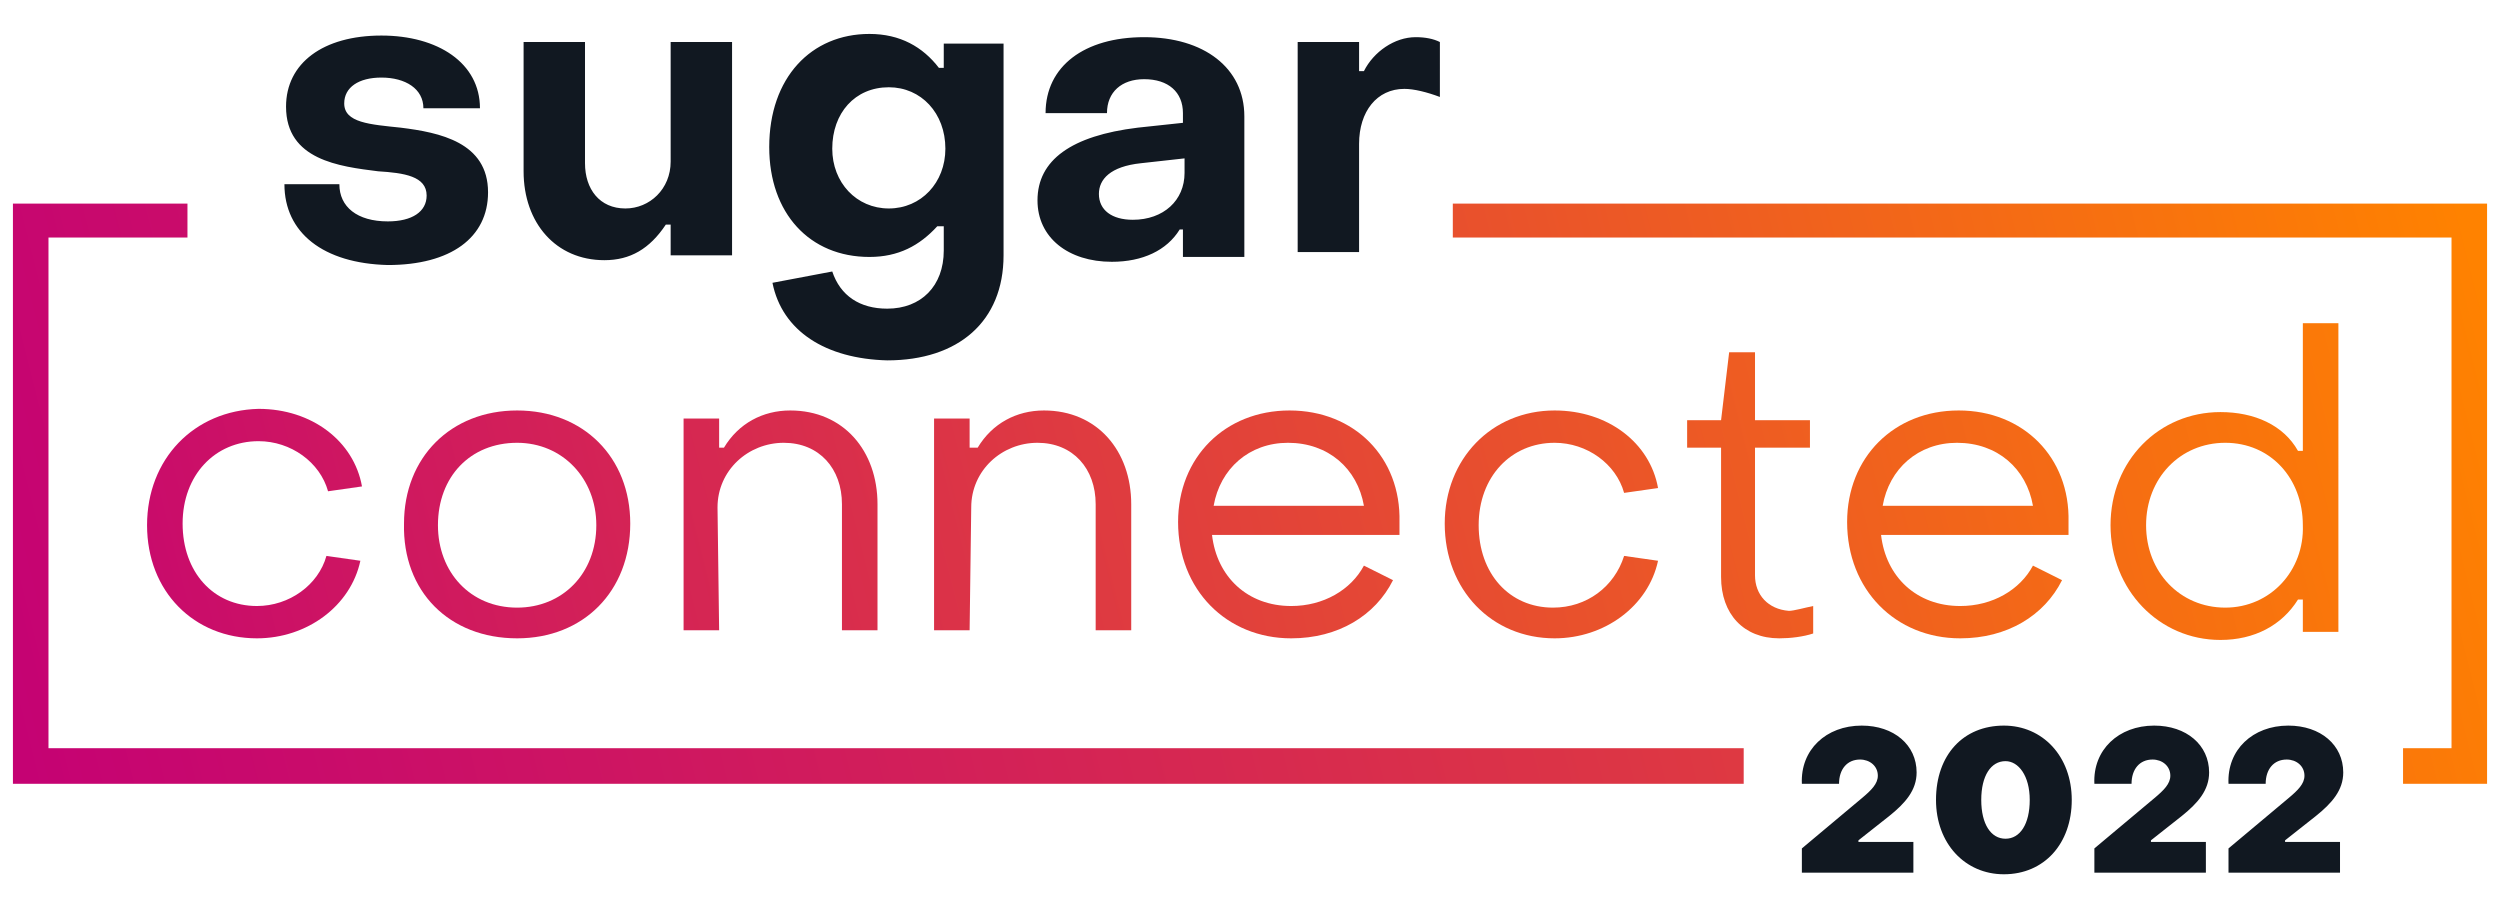 <svg version="1.1" id="Layer_1" xmlns="http://www.w3.org/2000/svg" x="0" y="0" viewBox="0 0 154.7 56.2" xml:space="preserve"><linearGradient id="SVGID_1_" gradientUnits="userSpaceOnUse" x1="-3.981" y1="20.54" x2="149.015" y2="59.053" gradientTransform="matrix(1 0 0 -1 0 58)"><stop offset="0" stop-color="#c40075"/><stop offset="1" stop-color="#ff8200"/></linearGradient><path d="M9.1 32.5c0 4.1 2.9 7 6.8 7 3.1 0 5.8-2 6.4-4.8l-2.1-.3c-.5 1.8-2.3 3.1-4.3 3.1-2.7 0-4.6-2.1-4.6-5.1 0-3 2-5.1 4.7-5.1 2 0 3.8 1.3 4.3 3.1l2.1-.3c-.5-2.8-3.1-4.8-6.4-4.8-4 .1-6.9 3.1-6.9 7.2z" fill="url(#SVGID_1_)"/><linearGradient id="SVGID_00000029746589736067985790000014172738302036167835_" gradientUnits="userSpaceOnUse" x1="-3.023" y1="16.733" x2="149.973" y2="55.246" gradientTransform="matrix(1 0 0 -1 0 58)"><stop offset="0" stop-color="#c40075"/><stop offset="1" stop-color="#ff8200"/></linearGradient><path d="M32 39.5c4.1 0 7-2.9 7-7.1 0-4.1-2.9-7-7-7s-7 2.9-7 7c-.1 4.2 2.8 7.1 7 7.1zm0-12.1c2.8 0 4.9 2.2 4.9 5.1 0 3-2.1 5.1-4.9 5.1-2.9 0-4.9-2.2-4.9-5.1 0-3 2-5.1 4.9-5.1z" fill="url(#SVGID_00000029746589736067985790000014172738302036167835_)"/><linearGradient id="SVGID_00000181074395580124588440000006677311590219223470_" gradientUnits="userSpaceOnUse" x1="-2.056" y1="12.892" x2="150.94" y2="51.405" gradientTransform="matrix(1 0 0 -1 0 58)"><stop offset="0" stop-color="#c40075"/><stop offset="1" stop-color="#ff8200"/></linearGradient><path d="M44.4 31.4c0-2.3 1.9-4 4.1-4 2.2 0 3.6 1.6 3.6 3.8V39h2.2v-7.8c0-3.3-2.1-5.8-5.4-5.8-1.7 0-3.2.8-4.1 2.3h-.3v-1.8h-2.2V39h2.2l-.1-7.6z" fill="url(#SVGID_00000181074395580124588440000006677311590219223470_)"/><linearGradient id="SVGID_00000029754845549954825320000003495706939175286914_" gradientUnits="userSpaceOnUse" x1="-1.123" y1="9.186" x2="151.873" y2="47.699" gradientTransform="matrix(1 0 0 -1 0 58)"><stop offset="0" stop-color="#c40075"/><stop offset="1" stop-color="#ff8200"/></linearGradient><path d="M60.1 31.4c0-2.3 1.9-4 4.1-4 2.2 0 3.6 1.6 3.6 3.8V39H70v-7.8c0-3.3-2.1-5.8-5.4-5.8-1.7 0-3.2.8-4.1 2.3H60v-1.8h-2.2V39H60l.1-7.6z" fill="url(#SVGID_00000029754845549954825320000003495706939175286914_)"/><linearGradient id="SVGID_00000027598691408620604920000001933406803325707659_" gradientUnits="userSpaceOnUse" x1="-.165" y1="5.379" x2="152.831" y2="43.892" gradientTransform="matrix(1 0 0 -1 0 58)"><stop offset="0" stop-color="#c40075"/><stop offset="1" stop-color="#ff8200"/></linearGradient><path d="M79.8 25.4c-4 0-6.9 2.9-6.9 6.9 0 4.2 3 7.2 7 7.2 2.9 0 5.2-1.4 6.3-3.6l-1.8-.9c-.8 1.5-2.5 2.5-4.5 2.5-2.7 0-4.6-1.8-4.9-4.4h11.6v-.8c.1-4-2.8-6.9-6.8-6.9zm-4.7 5.9c.4-2.3 2.2-3.9 4.6-3.9 2.5 0 4.3 1.6 4.7 3.9h-9.3z" fill="url(#SVGID_00000027598691408620604920000001933406803325707659_)"/><linearGradient id="SVGID_00000007402209922955751480000011293630290518835850_" gradientUnits="userSpaceOnUse" x1=".803" y1="1.533" x2="153.8" y2="40.046" gradientTransform="matrix(1 0 0 -1 0 58)"><stop offset="0" stop-color="#c40075"/><stop offset="1" stop-color="#ff8200"/></linearGradient><path d="M96.1 37.6c-2.7 0-4.6-2.1-4.6-5.1 0-3 2-5.1 4.7-5.1 2 0 3.8 1.3 4.3 3.1l2.1-.3c-.5-2.8-3.1-4.8-6.4-4.8-3.9 0-6.8 3-6.8 7 0 4.1 2.9 7.1 6.8 7.1 3.1 0 5.8-2 6.4-4.8l-2.1-.3c-.6 1.9-2.3 3.2-4.4 3.2z" fill="url(#SVGID_00000007402209922955751480000011293630290518835850_)"/><linearGradient id="SVGID_00000005958367370962581690000016072776897553503140_" gradientUnits="userSpaceOnUse" x1="1.127" y1=".247" x2="154.123" y2="38.76" gradientTransform="matrix(1 0 0 -1 0 58)"><stop offset="0" stop-color="#c40075"/><stop offset="1" stop-color="#ff8200"/></linearGradient><path d="M108.6 35.6v-7.9h3.4V26h-3.4v-4.2H107l-.5 4.2h-2.1v1.7h2.1v8c0 2.3 1.4 3.8 3.6 3.8.7 0 1.5-.1 2.1-.3v-1.7c-.5.1-1.2.3-1.5.3-1.3-.1-2.1-1-2.1-2.2z" fill="url(#SVGID_00000005958367370962581690000016072776897553503140_)"/><linearGradient id="SVGID_00000129187307007555804100000005688274051545806266_" gradientUnits="userSpaceOnUse" x1="2.301" y1="-4.419" x2="155.298" y2="34.094" gradientTransform="matrix(1 0 0 -1 0 58)"><stop offset="0" stop-color="#c40075"/><stop offset="1" stop-color="#ff8200"/></linearGradient><path d="M121.2 25.4c-4 0-6.9 2.9-6.9 6.9 0 4.2 3 7.2 7 7.2 2.9 0 5.2-1.4 6.3-3.6l-1.8-.9c-.8 1.5-2.5 2.5-4.5 2.5-2.7 0-4.6-1.8-4.9-4.4H128v-.8c.1-4-2.8-6.9-6.8-6.9zm-4.7 5.9c.4-2.3 2.2-3.9 4.6-3.9 2.5 0 4.3 1.6 4.7 3.9h-9.3z" fill="url(#SVGID_00000129187307007555804100000005688274051545806266_)"/><linearGradient id="SVGID_00000056391897069235352360000012425297670663756688_" gradientUnits="userSpaceOnUse" x1="2.93" y1="-6.918" x2="155.927" y2="31.595" gradientTransform="matrix(1 0 0 -1 0 58)"><stop offset="0" stop-color="#c40075"/><stop offset="1" stop-color="#ff8200"/></linearGradient><path d="M142.5 27.9h-.3c-.9-1.6-2.7-2.4-4.8-2.4-3.8 0-6.8 3-6.8 7s3 7.1 6.8 7.1c2.1 0 3.8-.9 4.8-2.5h.3v2h2.2V20h-2.2v7.9zm-4.8 9.7c-2.8 0-4.9-2.2-4.9-5.1 0-2.9 2.1-5.1 4.9-5.1s4.8 2.2 4.8 5.1c.1 2.8-2 5.1-4.8 5.1z" fill="url(#SVGID_00000056391897069235352360000012425297670663756688_)"/><linearGradient id="SVGID_00000085934377566854588400000007092976474788931223_" gradientUnits="userSpaceOnUse" x1="-3.211" y1="12.995" x2="233.274" y2="72.524" gradientTransform="matrix(1 0 0 -1 0 58)"><stop offset="0" stop-color="#c40075"/><stop offset="1" stop-color="#ff8200"/></linearGradient><path fill="url(#SVGID_00000085934377566854588400000007092976474788931223_)" d="M3 14.7h8.6v-2.1H.8v35.9h107.1v-2.2H3z"/><linearGradient id="SVGID_00000016063292848658266690000008061365588921889168_" gradientUnits="userSpaceOnUse" x1="1.873" y1="-2.717" x2="154.869" y2="35.796" gradientTransform="matrix(1 0 0 -1 0 58)"><stop offset="0" stop-color="#c40075"/><stop offset="1" stop-color="#ff8200"/></linearGradient><path fill="url(#SVGID_00000016063292848658266690000008061365588921889168_)" d="M89.9 12.6v2.1h61.8v31.6h-3v2.2h5.2V12.6z"/><path d="M111.5 52.5l3.7-3.1c.6-.5 1-.9 1-1.4 0-.6-.5-1-1.1-1-.8 0-1.3.6-1.3 1.5h-2.3c-.1-2.1 1.5-3.6 3.7-3.6 2 0 3.4 1.2 3.4 2.9 0 1.1-.7 1.9-1.7 2.7L115 52v.1h3.4V54h-6.9v-1.5zm8.3-3c0-2.8 1.7-4.6 4.2-4.6 2.4 0 4.2 1.9 4.2 4.6s-1.7 4.6-4.2 4.6c-2.4 0-4.2-1.9-4.2-4.6zm5.8 0c0-1.5-.7-2.4-1.5-2.4-.9 0-1.5.9-1.5 2.4s.6 2.4 1.5 2.4 1.5-.9 1.5-2.4zm4 3l3.7-3.1c.6-.5 1-.9 1-1.4 0-.6-.5-1-1.1-1-.8 0-1.3.6-1.3 1.5h-2.3c-.1-2.1 1.5-3.6 3.7-3.6 2 0 3.4 1.2 3.4 2.9 0 1.1-.7 1.9-1.7 2.7l-1.9 1.5v.1h3.4V54h-6.9v-1.5zm8.3 0l3.7-3.1c.6-.5 1-.9 1-1.4 0-.6-.5-1-1.1-1-.8 0-1.3.6-1.3 1.5h-2.3c-.1-2.1 1.5-3.6 3.7-3.6 2 0 3.4 1.2 3.4 2.9 0 1.1-.7 1.9-1.7 2.7l-1.9 1.5v.1h3.4V54h-6.9v-1.5zM17.6 11.4H21c0 1.4 1.1 2.3 3 2.3 1.5 0 2.4-.6 2.4-1.6 0-1.2-1.4-1.4-3-1.5-2.4-.3-5.7-.7-5.7-4 0-2.7 2.3-4.4 5.9-4.4 3.5 0 6.1 1.7 6.1 4.5h-3.5c0-1.2-1.1-1.9-2.6-1.9-1.4 0-2.3.6-2.3 1.6 0 1.2 1.6 1.3 3.5 1.5 2.4.3 5.4.9 5.4 4 0 2.8-2.3 4.5-6.2 4.5-4-.1-6.4-2-6.4-5zm27.7 4.4h-3.8v-1.9h-.3c-1 1.5-2.2 2.2-3.8 2.2-3 0-5-2.3-5-5.5v-8h3.8v7.5c0 1.6.9 2.8 2.5 2.8 1.5 0 2.8-1.2 2.8-2.9V2.6h3.8v13.2zm2.5 1.7l3.7-.7c.5 1.5 1.7 2.3 3.4 2.3 2.1 0 3.5-1.4 3.5-3.6V14H58c-1.1 1.2-2.4 1.9-4.2 1.9-3.7 0-6.2-2.7-6.2-6.8 0-4.3 2.6-7 6.2-7 1.9 0 3.3.8 4.3 2.1h.3V2.7h3.7v13.1c0 4.1-2.8 6.5-7.2 6.5-3.8-.1-6.5-1.8-7.1-4.8zm10.7-8.3C58.5 7 57 5.4 55 5.4c-2.1 0-3.5 1.6-3.5 3.8 0 2.1 1.5 3.7 3.5 3.7s3.5-1.6 3.5-3.7zm5.7 3.2c0-2.5 2.1-4 6.2-4.5l2.8-.3V7c0-1.3-.9-2.1-2.4-2.1-1.4 0-2.3.8-2.3 2.1h-3.8c0-2.9 2.4-4.7 6.1-4.7S77 4.2 77 7.2v8.7h-3.8v-1.7H73c-.8 1.3-2.3 2-4.2 2-2.7 0-4.6-1.5-4.6-3.8zm9.1-1.7v-.9l-2.7.3c-1.9.2-2.6 1-2.6 1.9 0 1 .8 1.6 2.1 1.6 1.9 0 3.2-1.2 3.2-2.9zm7-8.1h3.8v1.8h.3c.6-1.2 1.9-2.1 3.2-2.1.6 0 1.1.1 1.5.3V6c-.8-.3-1.6-.5-2.2-.5-1.7 0-2.8 1.4-2.8 3.4v6.7h-3.8v-13z" fill="#111821"/></svg>